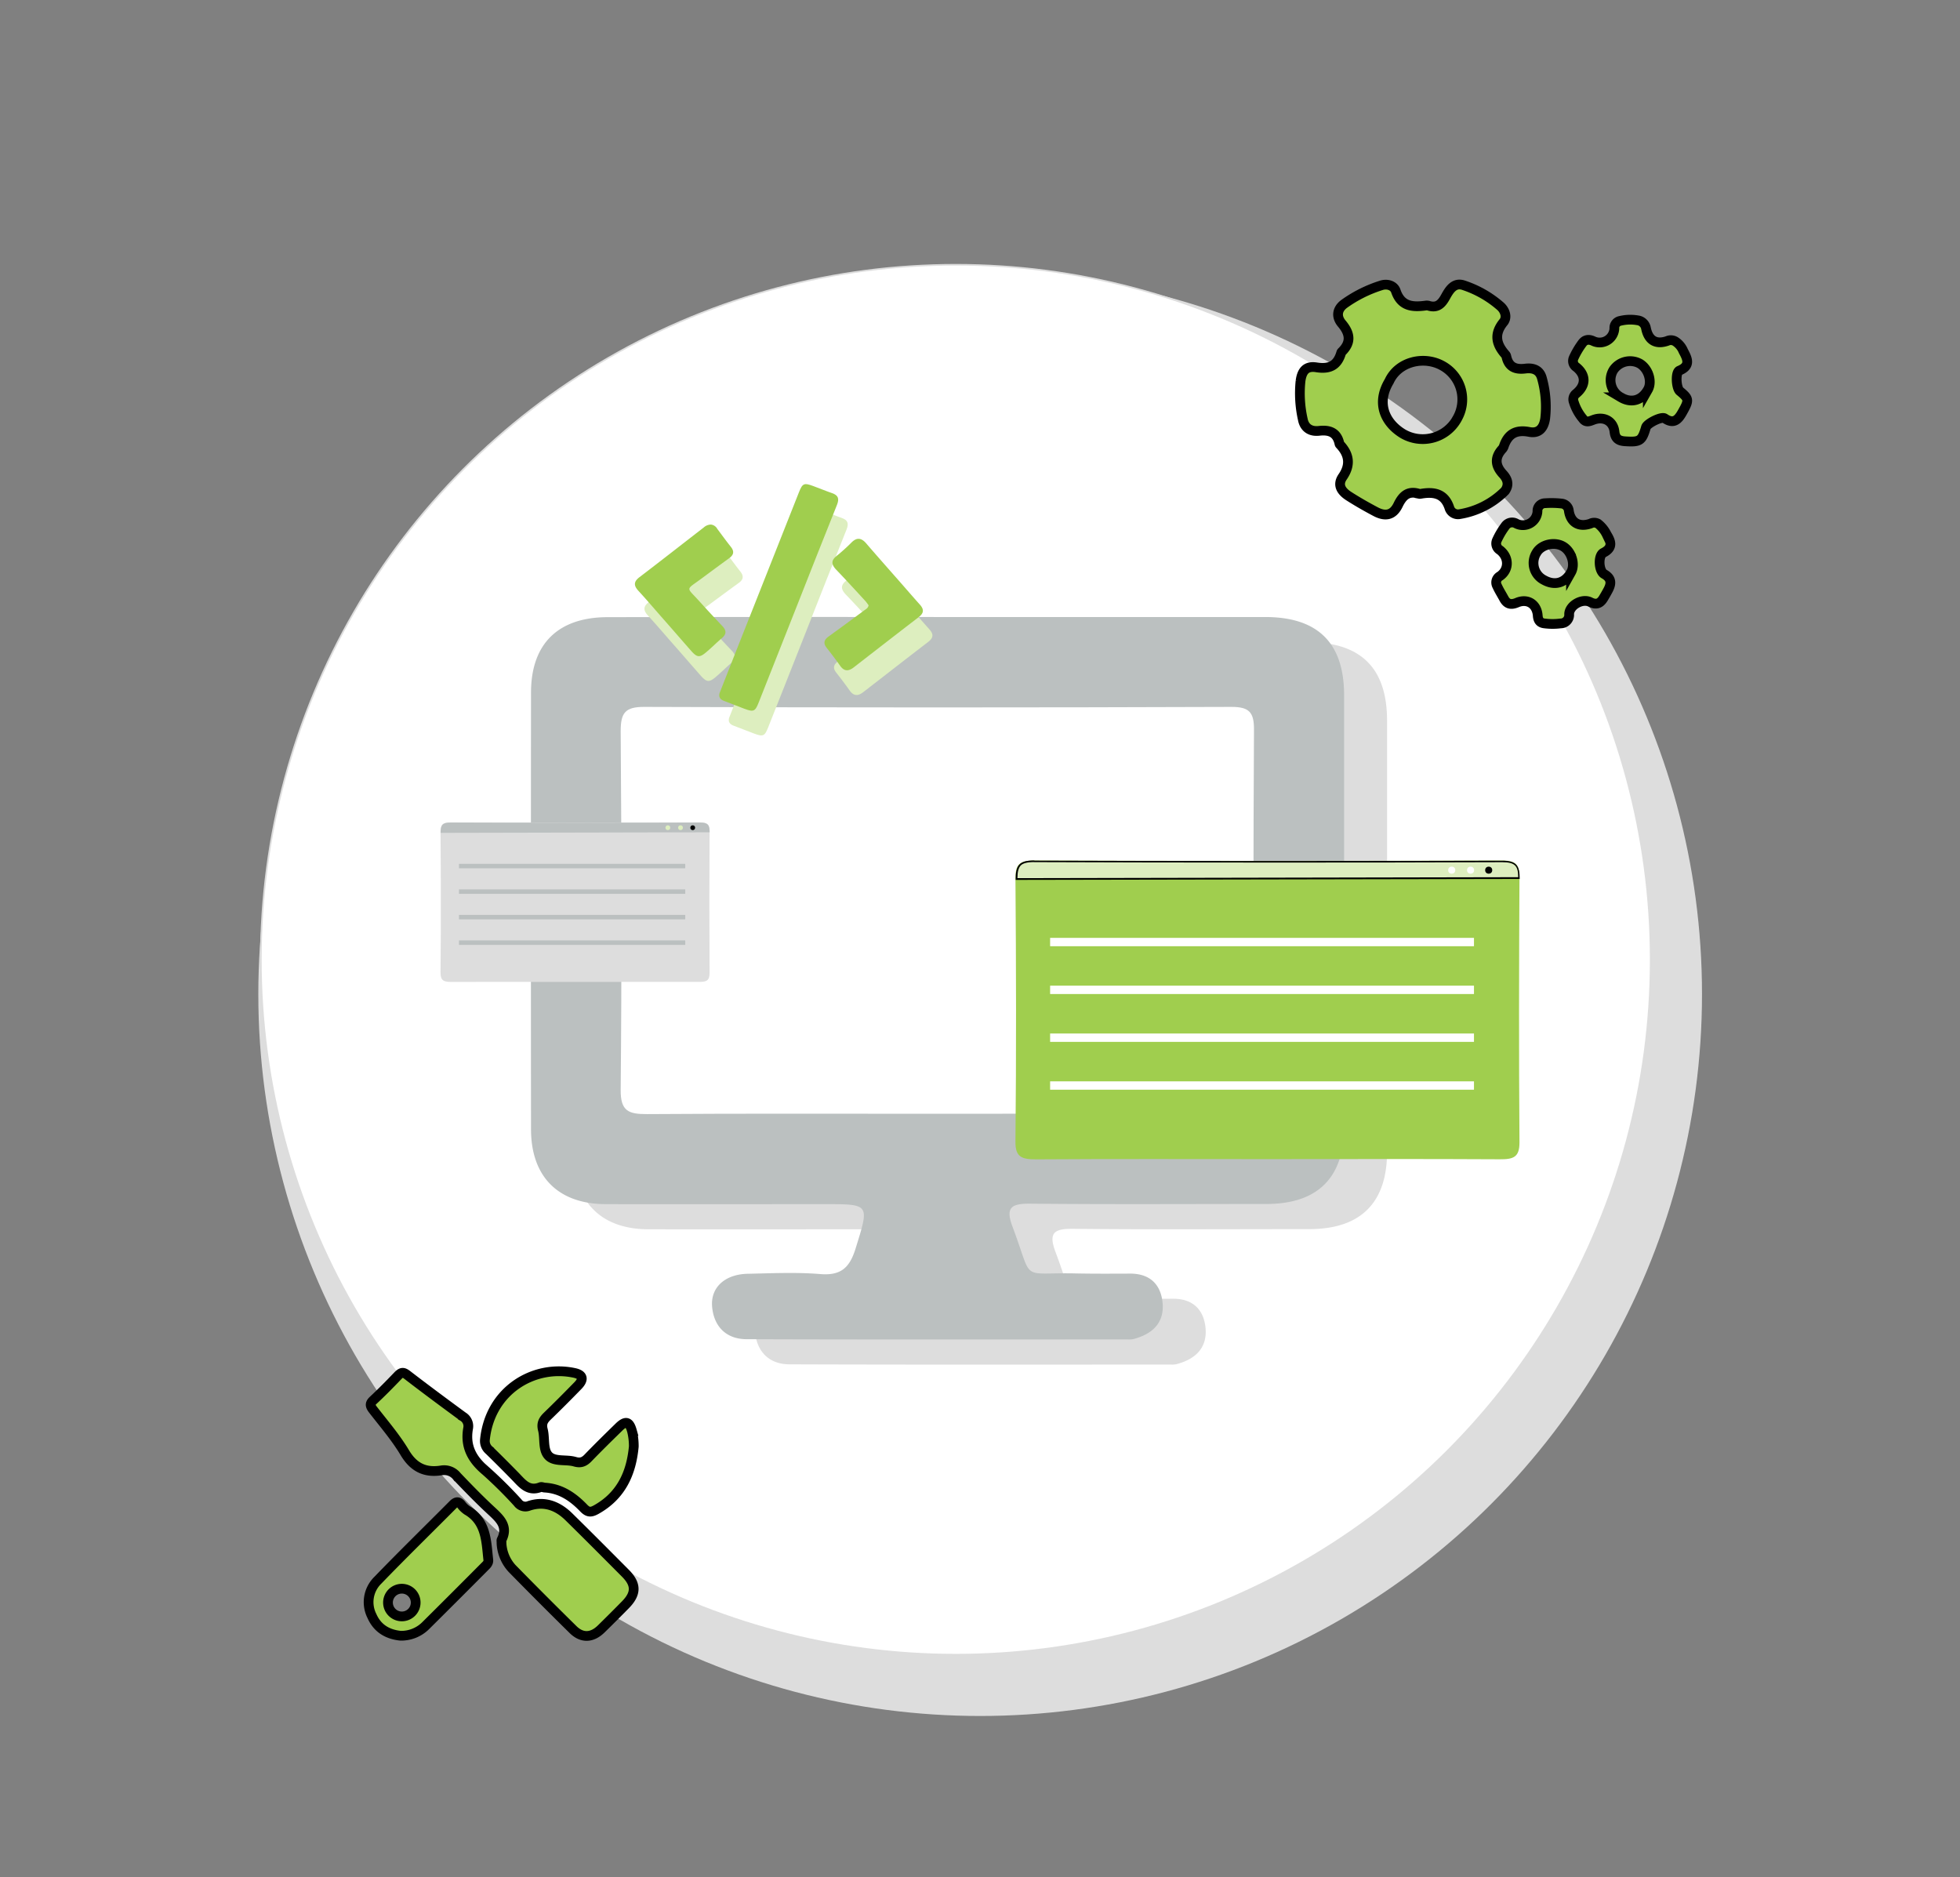 <?xml version="1.0" encoding="UTF-8"?> <svg xmlns="http://www.w3.org/2000/svg" id="Ebene_1" data-name="Ebene 1" viewBox="0 0 604.34 578.74"><rect x="0" y="0" width="604.34" height="578.74" fill="#808080" stroke="none"/><defs><style>.cls-1{fill:#ddd;}.cls-2,.cls-5{fill:#fff;}.cls-2{stroke:#ddd;stroke-width:0.5px;}.cls-2,.cls-3{stroke-miterlimit:10;}.cls-3,.cls-7{fill:#a0ce4e;}.cls-3{stroke:#000;stroke-width:3px;}.cls-4{fill:#bbc0c0;}.cls-6{fill:#ddeebf;}</style></defs><circle class="cls-1" cx="302.22" cy="306.5" r="222.57"></circle><circle class="cls-2" cx="294.7" cy="295.9" r="214.27"></circle><path class="cls-3" d="M476.44,129a32.45,32.45,0,0,0-1-12.36c-.69-2.68-2.81-3.28-5.1-3-3.11.39-5.16-.48-5.87-3.7a1.26,1.26,0,0,0-.24-.54c-2.85-3.18-3.69-6.34-.66-10.06,1.18-1.45.57-3.54-.88-4.87A32.9,32.9,0,0,0,451.44,88c-3.09-1.14-4.59,1.46-5.74,3.53-1.27,2.31-2.64,3.55-5.32,2.7a2.24,2.24,0,0,0-.89,0c-4,.52-7.49.26-9.11-4.51-.55-1.64-2.6-2.39-4.59-1.7a40.31,40.31,0,0,0-11.37,5.7c-2.25,1.71-2.38,4-.73,6,2.63,3.1,3,5.86,0,8.78a.68.68,0,0,0-.15.26c-1.14,3.89-3.52,5.16-7.63,4.5-3.12-.5-4.48,1-4.91,4.22a36.6,36.6,0,0,0,.7,11.81c.5,2.69,2.43,3.84,5,3.55,3.28-.38,5.58.5,6.31,4a.56.56,0,0,0,.16.25c2.9,3.09,3.31,6.3.82,9.93-1.78,2.59-.28,4.55,1.9,5.95,2.67,1.71,5.44,3.29,8.24,4.77,3.09,1.64,5.41,1.09,6.93-2,1.44-3,3.2-4.56,6.59-3.47a.76.76,0,0,0,.3,0c4.1-.74,7.52-.22,9,4.47a2.79,2.79,0,0,0,2.87,1.82,25.53,25.53,0,0,0,14.23-7.21c1.41-2,.69-3.74-.66-5.2-2.39-2.59-2.58-5.1-.18-7.73a2.3,2.3,0,0,0,.45-.77c1.29-3.82,3.69-5.28,7.85-4.48C474.41,133.75,476,132.09,476.44,129Zm-27.24.26a12.1,12.1,0,0,1-16.75,4.4c-5.43-3.36-8.18-9.34-4.13-16.08,2.82-6.2,10.86-8,16.52-4.76A11.86,11.86,0,0,1,449.2,129.24Z"></path><path class="cls-3" d="M518.69,127.19c2.16-3.82,2.17-4.2-.74-6.6-1.14-1-1.39-5.81-.14-6.33,3.53-1.47,2.51-3.63,1.23-6a6.58,6.58,0,0,0-2.4-2.94,2.61,2.61,0,0,0-2.54-.2c-3.51,1.2-5.81-.14-6.58-3.9a3,3,0,0,0-2.63-2.47,13,13,0,0,0-5.31.18,2.2,2.2,0,0,0-1.81,2.34,4.55,4.55,0,0,1-6.41,3.93c-1.41-.69-2.6-.54-3.44.58a24.54,24.54,0,0,0-2.71,4.58,2.29,2.29,0,0,0,.87,2.87c3,2.47,2.94,5.61-.09,8.11a2.25,2.25,0,0,0-.74,2.62,14.76,14.76,0,0,0,2.83,5.17c.94,1.29,2.09.75,3.21.32,3.23-1.21,6.16.35,6.52,3.69.24,2.14,1.32,2.8,3.3,2.92,4.53.28,5.16-.08,6.4-4.32.35-1.18,4.78-3.44,5.79-2.75C516,130.84,517.4,129.49,518.69,127.19Zm-10.61-7c-1.89,3.33-5.1,4.22-8.33,2.3a6,6,0,0,1-2.24-8.46,6.23,6.23,0,0,1,8.15-1.9C508.32,113.77,509.51,117.71,508.08,120.21Z"></path><path class="cls-3" d="M495.79,182c1.08-2,1.21-3.65-1.16-5-1.72-.95-1.93-5.72-.26-6.57,3-1.51,2.42-3.41,1.07-5.57a9.59,9.59,0,0,0-2.75-3.42,2.46,2.46,0,0,0-2.3,0c-3.49,1.2-6.07-.27-6.65-3.88a2.49,2.49,0,0,0-2.3-2.31,28.07,28.07,0,0,0-5-.1,2.35,2.35,0,0,0-2.38,2.48,4.5,4.5,0,0,1-6.5,3.82,2.55,2.55,0,0,0-3.42.74,24.09,24.09,0,0,0-2.56,4.32,2.38,2.38,0,0,0,.92,3.11c2.84,2.23,2.84,6,0,8a2.22,2.22,0,0,0-.88,3.06c.6,1.34,1.41,2.6,2.11,3.9.93,1.7,2.16,2,4,1.23,3.25-1.4,6.15.43,6.41,4,.1,1.44.66,2.24,2.07,2.4a19.24,19.24,0,0,0,5,0,2.62,2.62,0,0,0,2.61-2.89c.1-2.72,4.06-4.94,6.52-3.68,1.8.91,3,.49,4-1.11C494.81,183.75,495.31,182.9,495.79,182Zm-11.39-5.54c-1.85,3.32-5,4.23-8.33,2.37a5.88,5.88,0,0,1-2.32-8.39c1.43-2.53,5.46-3.53,8.15-2S485.8,174,484.4,176.49Z"></path><path class="cls-3" d="M154.64,476c0-.83-.07-1.05,0-1.2,2.12-4.12-.41-6.47-3.14-9-3.67-3.39-7.17-7-10.61-10.6a5,5,0,0,0-4.72-1.86c-5.07.83-8.62-.86-11.37-5.47s-6.39-8.86-9.74-13.17c-.9-1.17-1.16-1.88.06-3,2.62-2.44,5.13-5,7.61-7.59,1-1,1.57-1.16,2.78-.23,5.67,4.37,11.43,8.63,17.2,12.87a3.44,3.44,0,0,1,1.63,3.62c-1,5.59,1.22,9.62,5.47,13.16a133.2,133.2,0,0,1,9.84,9.76,2.88,2.88,0,0,0,3.43,1c4.79-1.6,8.9,0,12.35,3.4,5.85,5.75,11.64,11.57,17.43,17.39,3.39,3.42,3.36,6.28-.05,9.73q-3.67,3.74-7.41,7.4c-2.83,2.79-5.94,2.95-8.71.22q-9.48-9.33-18.79-18.83A12.47,12.47,0,0,1,154.64,476Z"></path><path class="cls-3" d="M195.42,446c-.78,8.3-3.92,15.16-11.6,19.45-1.65.92-2.56.85-3.84-.48-3.26-3.39-7-6-11.94-6.31-.46,0-1-.3-1.38-.15-3.76,1.49-5.66-1.16-7.82-3.37-2.64-2.7-5.3-5.37-8-8a3.71,3.71,0,0,1-1.32-3.24c1.53-15.22,15.12-23.29,27.59-20.6,2.6.56,3,1.94,1.07,3.92-3.09,3.17-6.22,6.32-9.41,9.4-1.24,1.2-1.88,2.26-1.39,4.18.7,2.7-.07,6.19,1.78,8.09s5.4,1,8.08,1.78c1.87.55,3,0,4.2-1.29,3.08-3.19,6.25-6.29,9.42-9.39,2.11-2.06,3.2-1.67,4,1.2A19.36,19.36,0,0,1,195.42,446Z"></path><path class="cls-3" d="M144,465.65a7.67,7.67,0,0,1-1.82-1.78c-.91-1.07-1.63-.84-2.54.08-7.71,7.76-15.55,15.41-23.15,23.28a9.43,9.43,0,0,0-1.82,11c1.75,4,5,5.7,8.83,6.1a10.7,10.7,0,0,0,7.7-3.06q9.14-9.07,18.21-18.2c.6-.6,1.27-1.15,1.15-2.15C149.91,475.19,150,469.13,144,465.65Zm-20.09,32.72a4.27,4.27,0,1,1,4.26-4.26A4.27,4.27,0,0,1,123.93,498.37Z"></path><path class="cls-1" d="M302.73,198q50.29,0,100.6,0c16.28,0,24.34,8,24.35,24.13q0,66.53,0,133c0,15.71-8.14,23.8-23.88,23.83-24.25,0-48.5.16-72.74-.09-5.9-.06-7.95,1-5.57,7.25,6.5,17.21,1.93,13.88,19.26,14.25,5.68.12,11.35.09,17,.06,6.41,0,9.63,3.74,10,9.51.34,6-3.56,9.28-9.13,10.69a6.58,6.58,0,0,1-1.54.09c-39.21,0-78.41.07-117.62-.07-6.26,0-10.1-3.86-10.65-10-.52-6,4-10,10.91-10.17,7.47-.15,15-.52,22.43.09,6.41.53,9.08-2,10.9-7.88,4.26-13.76,4.53-13.68-9.75-13.68-22.45,0-44.89.05-67.33,0-14.61,0-23-8.45-23-23.12q-.08-67.29,0-134.58c0-15.07,8.36-23.26,23.64-23.28Q251.65,198,302.73,198Z"></path><path class="cls-4" d="M289.49,190.24q50.29,0,100.6,0c16.28,0,24.34,8,24.35,24.14q0,66.51,0,133c0,15.71-8.14,23.8-23.88,23.83-24.25,0-48.5.15-72.74-.09-5.9-.06-7.95,1-5.57,7.25,6.5,17.21,1.93,13.88,19.26,14.25,5.68.12,11.35.08,17,.06,6.41,0,9.63,3.73,10,9.51.34,6-3.56,9.28-9.13,10.69a6.58,6.58,0,0,1-1.54.09c-39.21,0-78.41.07-117.62-.07-6.26,0-10.1-3.86-10.65-10-.52-6,4-10,10.91-10.17,7.47-.15,15-.52,22.43.09,6.41.53,9.08-2,10.9-7.88,4.26-13.77,4.53-13.68-9.75-13.68-22.45,0-44.89.05-67.33,0-14.61-.05-23-8.45-23-23.12q-.07-67.29,0-134.58c0-15.07,8.36-23.26,23.64-23.28Q238.41,190.19,289.49,190.24Z"></path><path class="cls-5" d="M289.26,343.4c-29.93,0-59.85-.11-89.78.1-5.61,0-8.16-.85-8.1-7.46.34-36.86.28-73.73,0-110.6,0-5.66,1.37-7.51,7.29-7.49q90.55.33,181.1,0c5.54,0,6.91,1.8,6.88,7.08-.2,37.13-.25,74.26,0,111.38,0,6.22-2.32,7.11-7.7,7.07C349.11,343.29,319.18,343.4,289.26,343.4Z"></path><path class="cls-6" d="M224.8,221.35c1.9-4.82,3.76-9.58,5.64-14.33q9.42-23.79,18.85-47.6c1.09-2.76,1.54-3,4.41-1.93,1.94.71,3.84,1.51,5.79,2.18s2.28,1.73,1.52,3.62c-4.25,10.55-8.4,21.14-12.58,31.72q-5.77,14.6-11.56,29.21c-1.09,2.76-1.54,3-4.41,1.93-2.09-.77-4.15-1.63-6.24-2.4C225,223.31,224.48,222.56,224.8,221.35Z"></path><path class="cls-6" d="M222.11,169.36a2.55,2.55,0,0,1,2,1.34c1.4,1.85,2.74,3.73,4.18,5.53,1.13,1.43.88,2.51-.54,3.53-2.88,2.08-5.73,4.19-8.58,6.3-4.88,3.62-4.66,2.44-.75,6.78,2.37,2.63,4.79,5.23,7.23,7.8,1.29,1.35,1.36,2.49-.14,3.75s-3,2.79-4.59,4.14c-2.23,1.94-3,1.89-4.9-.26-3.06-3.47-6.09-7-9.14-10.44-2.34-2.67-4.64-5.37-7.05-8-1.51-1.62-1.57-2.84.3-4.26,6.63-5,13.2-10.2,19.79-15.3A3.41,3.41,0,0,1,222.11,169.36Z"></path><path class="cls-6" d="M270.75,194.23c-.34-.44-.7-1-1.14-1.46-2.91-3.16-5.8-6.33-8.77-9.42-1.48-1.54-1.81-2.82.06-4.31a56.22,56.22,0,0,0,4.59-4.14c1.7-1.71,3.11-1.4,4.57.31,2.8,3.26,5.65,6.47,8.48,9.7,2.67,3,5.31,6.1,8,9.1,1.36,1.5,1.29,2.65-.34,3.9-6.68,5.13-13.32,10.3-20,15.47-1.56,1.21-2.93,1.34-4.2-.46s-2.73-3.73-4.16-5.54c-1.14-1.45-.79-2.51.61-3.53,3.68-2.65,7.33-5.35,11-8C270,195.43,270.63,195.13,270.75,194.23Z"></path><path class="cls-7" d="M221.86,213.72c1.89-4.82,3.76-9.58,5.64-14.33q9.42-23.79,18.84-47.6c1.1-2.76,1.54-3,4.42-1.93,1.94.71,3.84,1.51,5.79,2.18s2.27,1.73,1.52,3.62c-4.25,10.55-8.4,21.14-12.58,31.72q-5.79,14.6-11.56,29.21c-1.09,2.76-1.54,3-4.42,1.93-2.09-.77-4.14-1.63-6.23-2.4C222.07,215.68,221.54,214.93,221.86,213.72Z"></path><path class="cls-7" d="M219.17,161.73a2.55,2.55,0,0,1,2,1.34c1.39,1.85,2.74,3.73,4.18,5.53,1.13,1.43.88,2.51-.55,3.53-2.87,2.08-5.72,4.19-8.57,6.3-4.88,3.62-4.66,2.44-.75,6.78,2.37,2.63,4.79,5.23,7.23,7.8,1.28,1.35,1.36,2.49-.14,3.75s-3,2.79-4.6,4.14c-2.22,1.94-3,1.89-4.89-.26-3.06-3.47-6.09-7-9.14-10.44-2.34-2.67-4.64-5.37-7.06-8-1.5-1.62-1.56-2.84.31-4.26,6.63-5.05,13.19-10.2,19.79-15.3A3.41,3.41,0,0,1,219.17,161.73Z"></path><path class="cls-7" d="M267.81,186.6c-.34-.44-.7-1-1.14-1.46-2.91-3.16-5.8-6.33-8.77-9.42-1.48-1.54-1.81-2.82.05-4.31a54.61,54.61,0,0,0,4.59-4.14c1.71-1.71,3.12-1.4,4.58.31,2.8,3.26,5.65,6.47,8.48,9.7,2.67,3,5.31,6.1,8,9.1,1.36,1.5,1.29,2.65-.34,3.9-6.69,5.13-13.33,10.3-20,15.47-1.56,1.21-2.93,1.34-4.2-.46s-2.73-3.73-4.16-5.54c-1.14-1.45-.8-2.51.61-3.52,3.68-2.66,7.33-5.36,11-8.06C267,187.8,267.69,187.5,267.81,186.6Z"></path><path class="cls-7" d="M391,357.38c-23.81,0-47.63-.09-71.45.07-4.47,0-6.5-.62-6.45-5.47.27-27.06.22-54.12,0-81.17,0-4.16,1.08-5.51,5.8-5.5q72.06.24,144.14,0c4.41,0,5.5,1.32,5.47,5.19-.15,27.25-.2,54.5,0,81.74,0,4.57-1.85,5.22-6.13,5.19C438.67,357.29,414.85,357.38,391,357.38Z"></path><path class="cls-6" d="M313.41,271c0-2.27.34-3.53,1.12-4.31s2.13-1.14,4.36-1.14c23.52.08,47.85.12,72.37.12,23.22,0,47.4,0,71.85-.11,2.14,0,3.4.33,4.15,1.09s1.06,2,1.07,4Z"></path><path d="M318.89,265.81H319c23.43.09,47.75.13,72.29.13,23.2,0,47.37,0,71.86-.11h.06c2,0,3.21.31,3.91,1s1,1.75,1,3.62l-154.41.3c0-2,.35-3.19,1-3.89s2-1.07,4.18-1.07m0-.5c-4.65,0-5.75,1.48-5.73,6L468.58,271c0-4.18-1.05-5.63-5.41-5.63h-.06q-35.94.1-71.86.11-36.13,0-72.28-.13Z"></path><rect class="cls-5" x="323.79" y="289.16" width="130.69" height="2.58"></rect><rect class="cls-5" x="323.79" y="303.9" width="130.69" height="2.58"></rect><rect class="cls-5" x="323.79" y="318.65" width="130.69" height="2.58"></rect><rect class="cls-5" x="323.79" y="333.4" width="130.69" height="2.58"></rect><circle class="cls-5" cx="447.62" cy="268.29" r="1.09"></circle><circle class="cls-5" cx="453.43" cy="268.29" r="1.09"></circle><circle cx="459.02" cy="268.29" r="1.09"></circle><path class="cls-1" d="M177.41,302.75c-12.71,0-25.42-.05-38.13,0-2.39,0-3.47-.33-3.45-2.92.15-14.44.12-28.89,0-43.33,0-2.21.58-2.94,3.1-2.93q38.46.12,76.93,0c2.36,0,2.94.7,2.93,2.77q-.13,21.81,0,43.63c0,2.44-1,2.78-3.27,2.77C202.84,302.7,190.13,302.75,177.41,302.75Z"></path><path class="cls-4" d="M135.85,256.79c0-2.4.58-3.19,3.1-3.18q38.46.13,76.93,0c2.36,0,2.94.76,2.93,3Z"></path><rect class="cls-4" x="141.52" y="266.34" width="69.76" height="1.38"></rect><rect class="cls-4" x="141.52" y="274.21" width="69.76" height="1.38"></rect><rect class="cls-4" x="141.52" y="282.08" width="69.76" height="1.38"></rect><rect class="cls-4" x="141.52" y="289.95" width="69.76" height="1.38"></rect><circle class="cls-6" cx="205.92" cy="255.2" r="0.74"></circle><circle class="cls-6" cx="209.83" cy="255.2" r="0.74"></circle><circle cx="213.59" cy="255.2" r="0.74"></circle></svg> 